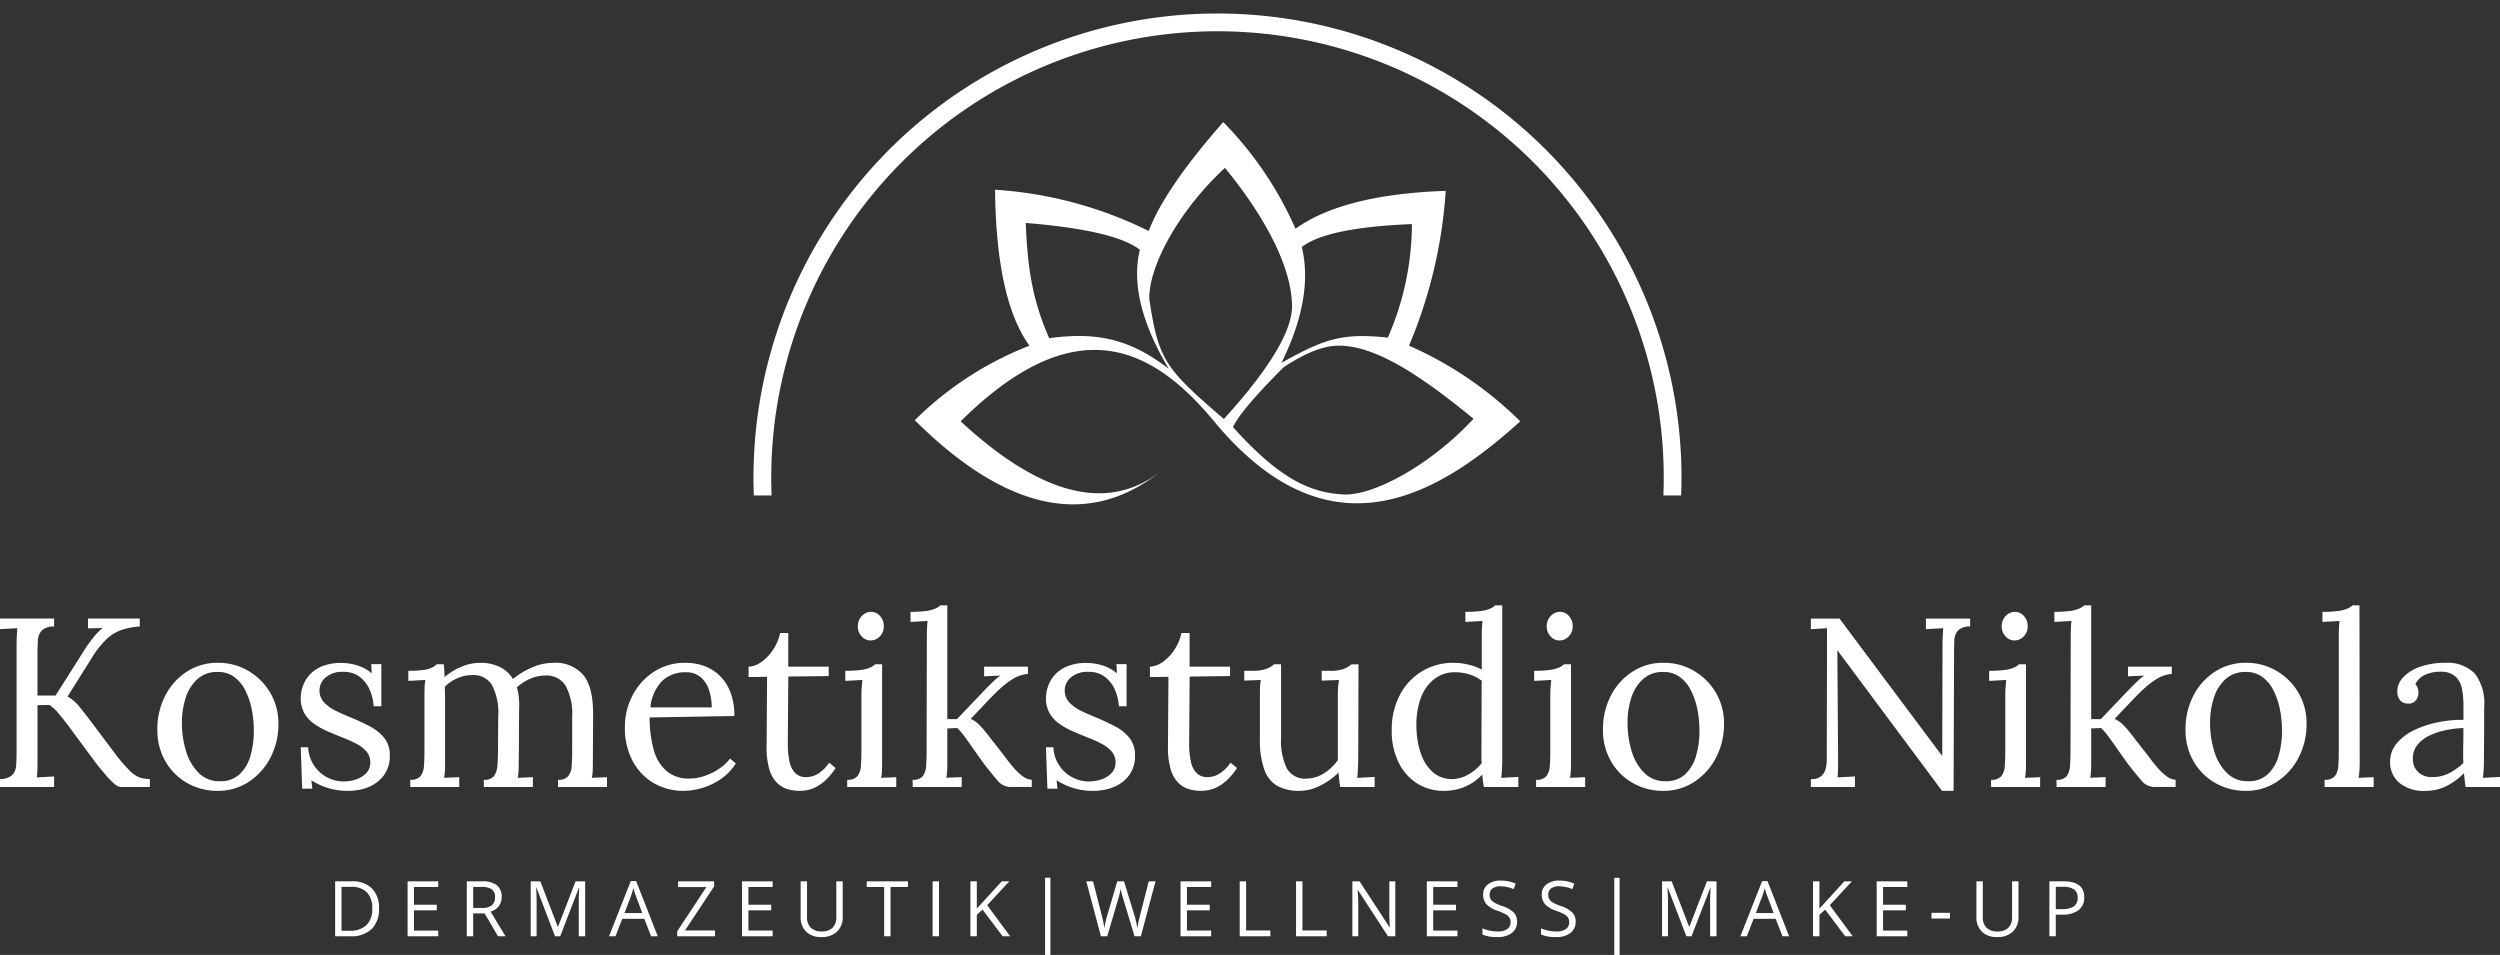 <svg xmlns="http://www.w3.org/2000/svg" xmlns:xlink="http://www.w3.org/1999/xlink" width="281.554" height="107.547" viewBox="0 0 281.554 107.547">
  <rect x="0" y="0" width="281.554" height="107.547" fill="#333333" stroke="none"/>
  <defs>
    <clipPath id="clip-path">
      <rect id="Rechteck_7" data-name="Rechteck 7" width="145.751" height="55.803" transform="translate(145.751 53.748) rotate(180)" fill="#fff"/>
    </clipPath>
  </defs>
  <g id="Logo-Kosmetikstudio-Nikola-musterdatei" transform="translate(-383.568 -613.308)">
    <g id="Gruppe_3" data-name="Gruppe 3" transform="translate(447.812 615.362)" clip-path="url(#clip-path)">
      <circle id="Ellipse_3" data-name="Ellipse 3" cx="51.26" cy="51.26" r="51.26" transform="translate(21.615 0.468)" fill="none"/>
      <path id="Pfad_14" data-name="Pfad 14" d="M51.26,0A51.257,51.257,0,1,1,12.174,18.094,51.26,51.26,0,0,1,51.26,0Z" transform="translate(21.615 0.468)" fill="none" stroke="#fff" stroke-linecap="square" stroke-width="2"/>
    </g>
    <path id="Pfad_8" data-name="Pfad 8" d="M571.149,711.257h-.581l-2.1-5.487h-.034q.059.652.059,1.55h0v3.937h-.664v-6.189h1.084l1.961,5.105h.034l1.977-5.105h1.075v6.189h-.72v-3.988h0q0-.686.06-1.49h-.034l-2.117,5.478Zm10.989,0h-.746l-.771-1.968h-2.481l-.762,1.968h-.728l2.448-6.215h.606l2.435,6.215Zm-3.743-2.617h2l-.72-1.917h0q-.14-.364-.287-.893h0a8.047,8.047,0,0,1-.267.893h0l-.728,1.917Zm8.326-.884,2.583,3.5h-.847l-2.258-3-.647.576v2.426h-.72v-6.189h.72v3.07l2.807-3.07h.851l-2.49,2.688Zm8.728,2.858v.643H592v-6.189h3.45v.638h-2.73V707.7h2.566v.635h-2.566v2.278Zm4.8-1.359H598.17v-.644h2.079v.644Zm7-4.187h.72v4.005h0a2.182,2.182,0,0,1-.64,1.664h0a2.449,2.449,0,0,1-1.757.606h0a2.341,2.341,0,0,1-1.729-.61h0a2.259,2.259,0,0,1-.612-1.677h0v-3.988h.72v4.039h0a1.591,1.591,0,0,0,.424,1.19h0a1.706,1.706,0,0,0,1.244.415h0a1.649,1.649,0,0,0,1.208-.417h0a1.607,1.607,0,0,0,.423-1.2h0v-4.03Zm8.127,1.8h0a1.734,1.734,0,0,1-.642,1.446h0a2.91,2.91,0,0,1-1.835.505h-.728v2.435h-.72v-6.189h1.6Q615.38,705.068,615.38,706.872Zm-3.205-1.181V708.2h.647a2.411,2.411,0,0,0,1.385-.309h0a1.139,1.139,0,0,0,.427-.991h0a1.068,1.068,0,0,0-.4-.915h0a2.1,2.1,0,0,0-1.253-.3h-.8Zm-101.387-.622-1.656,6.189h-.711l-1.249-4.145h0q-.089-.275-.2-.694h0a3.83,3.83,0,0,1-.114-.5h0a9.647,9.647,0,0,1-.3,1.224h0l-1.211,4.119h-.711l-1.648-6.189h.762l.979,3.823h0a14.313,14.313,0,0,1,.3,1.457h0a10.4,10.4,0,0,1,.339-1.516h0l1.109-3.763h.762l1.164,3.8h0a11.51,11.51,0,0,1,.344,1.483h0a12.654,12.654,0,0,1,.3-1.465h0l.973-3.814Zm6.263,5.547v.643H513.6v-6.189h3.45v.638h-2.73V707.7h2.566v.635h-2.566v2.278Zm6.666.643h-3.45v-6.189h.72v5.538h2.73v.651Zm6.345,0h-3.451v-6.189h.72v5.538h2.731v.651Zm7.729-6.189v6.189h-.822l-3.383-5.194h-.034q.067.914.067,1.676h0v3.518h-.664v-6.189h.813l3.374,5.174h.035q-.009-.114-.039-.735h0q-.029-.62-.021-.887h0v-3.552Zm7,5.547v.643h-3.451v-6.189h3.451v.638h-2.732V707.7h2.566v.635h-2.566v2.278Zm6.709-1h0a1.519,1.519,0,0,1-.593,1.275h0a2.57,2.57,0,0,1-1.609.457h0a4.029,4.029,0,0,1-1.694-.284h0v-.695h0a4.446,4.446,0,0,0,.83.255h0a4.362,4.362,0,0,0,.889.093h0a1.794,1.794,0,0,0,1.084-.273h0a.9.9,0,0,0,.364-.761h0a.977.977,0,0,0-.129-.527h0a1.2,1.2,0,0,0-.432-.378h0a5.944,5.944,0,0,0-.92-.395h0a2.938,2.938,0,0,1-1.235-.733h0a1.614,1.614,0,0,1-.371-1.1h0a1.375,1.375,0,0,1,.538-1.139h0a2.238,2.238,0,0,1,1.423-.423h0a4.2,4.2,0,0,1,1.7.338h0l-.224.626h0a3.836,3.836,0,0,0-1.49-.322h0a1.44,1.44,0,0,0-.893.246h0a.808.808,0,0,0-.322.682h0a1.038,1.038,0,0,0,.119.527h0a1.108,1.108,0,0,0,.4.377h0a4.924,4.924,0,0,0,.862.378h0a3.421,3.421,0,0,1,1.34.746h0A1.465,1.465,0,0,1,551.5,709.611Zm6.6,0h0a1.519,1.519,0,0,1-.593,1.275h0a2.569,2.569,0,0,1-1.608.457h0a4.028,4.028,0,0,1-1.694-.284h0v-.695h0a4.446,4.446,0,0,0,.83.255h0a4.362,4.362,0,0,0,.889.093h0a1.794,1.794,0,0,0,1.084-.273h0a.9.9,0,0,0,.364-.761h0a.978.978,0,0,0-.129-.527h0a1.2,1.2,0,0,0-.431-.378h0a6,6,0,0,0-.921-.395h0a2.938,2.938,0,0,1-1.235-.733h0a1.617,1.617,0,0,1-.37-1.1h0a1.375,1.375,0,0,1,.538-1.139h0a2.236,2.236,0,0,1,1.422-.423h0a4.2,4.2,0,0,1,1.7.338h0l-.224.626h0a3.836,3.836,0,0,0-1.49-.322h0a1.442,1.442,0,0,0-.894.246h0a.809.809,0,0,0-.321.682h0a1.045,1.045,0,0,0,.118.527h0a1.108,1.108,0,0,0,.4.377h0a4.977,4.977,0,0,0,.862.378h0a3.421,3.421,0,0,1,1.34.746h0A1.465,1.465,0,0,1,558.1,709.611Zm4.351,3.747v-8.689h.6v8.689ZM423.329,708.1h0a3.124,3.124,0,0,1-.832,2.344h0a3.291,3.291,0,0,1-2.394.811h-1.715v-6.189h1.9a3.033,3.033,0,0,1,2.244.8h0A3.019,3.019,0,0,1,423.329,708.1Zm-.762.026h0a2.493,2.493,0,0,0-.608-1.825h0a2.435,2.435,0,0,0-1.806-.613h-1.046v4.945h.877a2.665,2.665,0,0,0,1.935-.633h0A2.5,2.5,0,0,0,422.567,708.129ZM430,710.614v.643h-3.451v-6.189H430v.638h-2.732V707.7h2.566v.635h-2.566v2.278Zm5.226-1.932h-1.291v2.574h-.72v-6.189h1.7a2.674,2.674,0,0,1,1.683.436h0a1.581,1.581,0,0,1,.544,1.313h0a1.643,1.643,0,0,1-1.244,1.66h0l1.68,2.781h-.851l-1.5-2.574Zm-1.291-2.984v2.366h.986a1.7,1.7,0,0,0,1.118-.3h0a1.125,1.125,0,0,0,.357-.908h0a1.033,1.033,0,0,0-.362-.885h0a1.963,1.963,0,0,0-1.163-.271h-.935Zm9.8,5.558h-.581l-2.1-5.487h-.034q.059.652.059,1.55h0v3.937h-.664v-6.189h1.084l1.961,5.105h.034l1.977-5.105h1.075v6.189h-.72v-3.988h0q0-.686.06-1.49h-.034l-2.117,5.478Zm10.989,0h-.746l-.771-1.968h-2.481l-.762,1.968h-.728l2.448-6.215h.606l2.435,6.215Zm-3.743-2.617h2l-.72-1.917h0q-.14-.364-.287-.893h0a8.047,8.047,0,0,1-.267.893h0l-.728,1.917Zm10.189,1.965v.651h-4.256v-.563l3.285-4.98h-3.184v-.647h4.06v.563l-3.285,4.975Zm6.493.009v.643h-3.451v-6.189h3.451v.638h-2.732V707.7H467.5v.635h-2.566v2.278Zm7.169-5.547h.721v4.005h0a2.182,2.182,0,0,1-.64,1.664h0a2.452,2.452,0,0,1-1.757.606h0a2.342,2.342,0,0,1-1.73-.61h0a2.259,2.259,0,0,1-.612-1.677h0v-3.988h.72v4.039h0a1.591,1.591,0,0,0,.424,1.19h0a1.71,1.71,0,0,0,1.245.415h0a1.647,1.647,0,0,0,1.206-.417h0a1.607,1.607,0,0,0,.423-1.2h0v-4.03Zm6.108.638v5.551h-.72v-5.551h-1.961v-.638h4.64v.638Zm5.456,5.551h-.72v-6.189h.72v6.189Zm5.429-3.5,2.583,3.5h-.847l-2.257-3-.648.576v2.426h-.72v-6.189h.72v3.07l2.807-3.07h.851l-2.49,2.688Zm6.518,5.6v-8.689h.6v8.689Z" transform="translate(2.923 7.497)" fill="#fff"/>
    <path id="Pfad_9" data-name="Pfad 9" d="M603.581,697.254h-1.3l-10.812-14.525h0q-.244-.325-.474-.636h0q-.231-.312-.475-.637h-.027l.081,11.6h0v1.355h0q0,.677-.054,1.328h0l.976-.054h0l.976-.054h0v1.192h-4.959v-.894h0a1.664,1.664,0,0,0,1.206-.365h0a1.719,1.719,0,0,0,.474-.867h0a4.34,4.34,0,0,0,.108-.908h0l.027-13.034h0v-.921h0v-.894h0l-.894.054h0l-.921.054h0v-1.192h3.225l10.162,13.6h0q.352.461.692.921h0q.338.461.69.921h.027l.027-12.411h0q0-.542.027-1.043h0q.027-.5.054-.908h0l-.976.054h0l-.975.054h0v-1.192h4.986v.894h0a1.852,1.852,0,0,0-1.382.461h0a1.814,1.814,0,0,0-.406,1.165h0q-.027.732-.027,1.707h0l-.054,15.175Zm4.227-.434v-.813h0a1.4,1.4,0,0,0,1.165-.419h0a2.125,2.125,0,0,0,.379-1.165h0q.054-.746.054-1.721h0v-6.178h0q0-.434.027-.826h0q.027-.393.081-.935h0l-.961.054h0l-.963.054h0v-1.138h0a11.919,11.919,0,0,0,1.843-.108h0a3.853,3.853,0,0,0,.99-.271h0a1.918,1.918,0,0,0,.528-.352h.786v10.948h0q0,.542-.013.963h0a6.286,6.286,0,0,1-.1.88h0q.434-.027.854-.04h0q.419-.014.853-.041h0v1.111Zm2.629-16.5h0a1.339,1.339,0,0,1-1-.461h0a1.6,1.6,0,0,1-.434-1.138h0a1.614,1.614,0,0,1,.448-1.151h0a1.362,1.362,0,0,1,1.016-.475h0a1.339,1.339,0,0,1,1.044.475h0a1.675,1.675,0,0,1,.419,1.151h0a1.572,1.572,0,0,1-.447,1.138h0A1.412,1.412,0,0,1,610.437,680.317Zm10.27,16.5h-5.528v-.813h0a1.356,1.356,0,0,0,1.152-.419h0a2.2,2.2,0,0,0,.365-1.165h0q.054-.746.054-1.721h0l.027-12.818h0q0-.434.014-.826h0q.013-.393.067-.935h0l-.961.054h0l-.963.054h0v-1.138h0a11.929,11.929,0,0,0,1.843-.108h0a3.857,3.857,0,0,0,.99-.271h0a1.917,1.917,0,0,0,.528-.352h.786v12.818h1.084l3.306-3.469h0q.461-.461.84-.826h0a4.966,4.966,0,0,1,.759-.61h0l-1.843.081v-1.084h4.932v.813h0a3.824,3.824,0,0,0-1.72.583h0a9.464,9.464,0,0,0-1.463,1.124h0q-.664.623-1.152,1.138h0l-2.114,2.222h0a3.065,3.065,0,0,1,.921.623h0q.379.379.759.84h0l1.924,2.466h0q.135.163.475.623h0q.338.461.813,1h0a5.92,5.92,0,0,0,1,.921h0a1.725,1.725,0,0,0,.989.379h0v.813h-2.466a1.916,1.916,0,0,1-1.436-.786h0q-.677-.786-1.436-1.761h0q-.7-.975-1.26-1.774h0q-.556-.8-1-1.4h0a6.98,6.98,0,0,0-.8-.921h0l-1.111.054v3.712h0q0,.542-.013.963h0a6.286,6.286,0,0,1-.1.88h0q.434-.027.867-.04h0q.434-.014.867-.041h0v1.111Zm15.8.434h0a6.827,6.827,0,0,1-3.442-.88h0a6.552,6.552,0,0,1-2.452-2.439h0a6.947,6.947,0,0,1-.908-3.564h0a8.167,8.167,0,0,1,.894-3.848h0a6.97,6.97,0,0,1,2.439-2.7h0a6.293,6.293,0,0,1,3.469-.99h0a6.662,6.662,0,0,1,3.442.908h0a6.893,6.893,0,0,1,2.466,2.452h0a6.743,6.743,0,0,1,.921,3.523h0a8.039,8.039,0,0,1-.907,3.808h0a7.164,7.164,0,0,1-2.453,2.723h0A6.233,6.233,0,0,1,636.506,697.254Zm.217-1.084h0a3.135,3.135,0,0,0,2.276-.813h0a4.61,4.61,0,0,0,1.206-2.114h0a10.076,10.076,0,0,0,.365-2.737h0a12.492,12.492,0,0,0-.23-2.4h0a8.183,8.183,0,0,0-.719-2.141h0a4.244,4.244,0,0,0-1.26-1.532h0a3.044,3.044,0,0,0-1.857-.569h0a3.292,3.292,0,0,0-2.3.813h0a4.766,4.766,0,0,0-1.314,2.114h0a9.02,9.02,0,0,0-.421,2.791h0a10.818,10.818,0,0,0,.461,3.185h0a5.8,5.8,0,0,0,1.409,2.452h0A3.234,3.234,0,0,0,636.723,696.17Zm8.645.65v-.813h0a1.4,1.4,0,0,0,1.165-.419h0a2.125,2.125,0,0,0,.379-1.165h0q.054-.746.054-1.721h0V679.884h0q0-.434.014-.826h0q.013-.393.067-.935h0l-.961.054h0l-.963.054h0v-1.138h0a12.22,12.22,0,0,0,1.857-.108h0a3.876,3.876,0,0,0,1-.271h0a1.918,1.918,0,0,0,.528-.352h.786l.027,17.587h0q0,.542-.027.963h0a8.064,8.064,0,0,1-.108.88h0q.434-.027.854-.04h0q.419-.014.853-.041h0v1.111Zm19.755,0h-3.875q-.081-.461-.108-.813h0q-.027-.352-.081-.732h0a7.543,7.543,0,0,1-1.991,1.45h0a5.053,5.053,0,0,1-2.263.528h0a4.361,4.361,0,0,1-3.062-.934h0a3.012,3.012,0,0,1-1-2.29h0a3.214,3.214,0,0,1,.773-2.154h0a5.868,5.868,0,0,1,2.005-1.49h0a11.334,11.334,0,0,1,2.683-.867h0a13.15,13.15,0,0,1,2.8-.258h0v-1.68h0a9.4,9.4,0,0,0-.163-1.789h0a2.6,2.6,0,0,0-.7-1.382h0a2.459,2.459,0,0,0-1.734-.569h0a4,4,0,0,0-1.612.3h0a2.175,2.175,0,0,0-1.206,1.111h0a1.043,1.043,0,0,1,.285.5h0a2.305,2.305,0,0,1,.067.528h0a1.427,1.427,0,0,1-.271.746h0a.99.99,0,0,1-.948.392h0a1.022,1.022,0,0,1-.867-.392h0a1.5,1.5,0,0,1-.3-.935h0a2.345,2.345,0,0,1,.692-1.653h0a4.768,4.768,0,0,1,1.91-1.165h0a8.22,8.22,0,0,1,2.764-.434h0a4.3,4.3,0,0,1,3.36,1.206h0a5.5,5.5,0,0,1,1.057,3.807h0v2.019h0q0,1.016-.013,2.032h0q-.014,1.016-.014,2.045h0q0,.434-.027.867h0q-.027.434-.081.976h0l.963-.054h0l.961-.054h0v1.138ZM661,690.181h0a11.6,11.6,0,0,0-1.937.231h0a7.938,7.938,0,0,0-1.87.609h0a3.833,3.833,0,0,0-1.382,1.071h0a2.389,2.389,0,0,0-.5,1.612h0a1.983,1.983,0,0,0,.664,1.5h0a2.211,2.211,0,0,0,1.449.5h0a4.232,4.232,0,0,0,1.938-.419h0A7.246,7.246,0,0,0,661,694.111h0q-.027-.3-.027-.65h0v-.732h0q0-.135.014-.867h0Q661,691.13,661,690.181ZM389.665,696.82h-6.1v-.894h0a2.013,2.013,0,0,0,1.409-.474h0a1.836,1.836,0,0,0,.421-1.165h0q.04-.746.04-1.694h0V680.886h0q0-.542.027-1.043h0q.027-.5.054-.908h0l-.976.054h0l-.976.054h0v-1.192h6.1v.894h0a1.9,1.9,0,0,0-1.4.461h0a1.824,1.824,0,0,0-.434,1.165h0q-.041.732-.041,1.707h0v4.444h2.032l3.387-5.338h0q.352-.542.867-1.192h0a6.719,6.719,0,0,1,1.057-1.084h0q-.406.027-.826.027h0q-.421,0-.827.027h0v-1.111h5.826v.894h0a8.3,8.3,0,0,0-2.032.379h0a4.763,4.763,0,0,0-1.707,1.044h0a10.673,10.673,0,0,0-1.734,2.235h0l-2.656,4.227h0a4.55,4.55,0,0,1,1.274,1.071h0q.488.609.976,1.232h0l3.035,4.038h0a17.947,17.947,0,0,0,1.694,1.992h0a3.217,3.217,0,0,0,1.192.8h0a3.7,3.7,0,0,0,1.1.163h0v.894h-3.306a1.28,1.28,0,0,1-.718-.379h0a8.45,8.45,0,0,1-.963-.989h0q-.515-.61-1.057-1.288h0l-3.252-4.39h0q-.515-.677-1.03-1.287h0a4.291,4.291,0,0,0-1-.908h0l-1.328.027V693.6h0q0,.732-.013,1.261h0a7.213,7.213,0,0,1-.068.88h0l.976-.054h0l.976-.054h0v1.192Zm18.427.434h0a6.827,6.827,0,0,1-3.441-.88h0a6.553,6.553,0,0,1-2.452-2.439h0a6.947,6.947,0,0,1-.908-3.564h0a8.166,8.166,0,0,1,.894-3.848h0a6.97,6.97,0,0,1,2.439-2.7h0a6.292,6.292,0,0,1,3.469-.99h0a6.662,6.662,0,0,1,3.442.908h0A6.894,6.894,0,0,1,414,686.2h0a6.744,6.744,0,0,1,.921,3.523h0a8.039,8.039,0,0,1-.907,3.808h0a7.164,7.164,0,0,1-2.453,2.723h0A6.233,6.233,0,0,1,408.092,697.254Zm.217-1.084h0a3.134,3.134,0,0,0,2.276-.813h0a4.61,4.61,0,0,0,1.206-2.114h0a10.076,10.076,0,0,0,.365-2.737h0a12.5,12.5,0,0,0-.23-2.4h0a8.181,8.181,0,0,0-.719-2.141h0a4.244,4.244,0,0,0-1.26-1.532h0a3.045,3.045,0,0,0-1.857-.569h0a3.292,3.292,0,0,0-2.3.813h0a4.766,4.766,0,0,0-1.314,2.114h0a9.022,9.022,0,0,0-.421,2.791h0a10.816,10.816,0,0,0,.461,3.185h0a5.794,5.794,0,0,0,1.409,2.452h0A3.234,3.234,0,0,0,408.309,696.17Zm14.471,1.084h0a7.364,7.364,0,0,1-2.412-.365h0a7.415,7.415,0,0,1-1.734-.827h0l.108.948H417.6l-.163-4.661h.84a3.96,3.96,0,0,0,.623,1.992h0a4.007,4.007,0,0,0,1.463,1.368h0a3.955,3.955,0,0,0,1.924.488h0a4.273,4.273,0,0,0,1.382-.23h0a2.833,2.833,0,0,0,1.138-.7h0a1.661,1.661,0,0,0,.461-1.206h0a1.822,1.822,0,0,0-.447-1.26h0a4.066,4.066,0,0,0-1.179-.881h0a15.84,15.84,0,0,0-1.572-.7h0q-.813-.325-1.626-.677h0a8.349,8.349,0,0,1-1.5-.84h0a3.729,3.729,0,0,1-1.1-1.192h0a3.421,3.421,0,0,1-.406-1.734h0a4.116,4.116,0,0,1,.217-1.247h0a3.772,3.772,0,0,1,.732-1.287h0a3.8,3.8,0,0,1,1.409-1h0a5.682,5.682,0,0,1,2.276-.393h0a6.231,6.231,0,0,1,1.626.244h0a4.766,4.766,0,0,1,1.734.921h0l-.054-1.03h1.138v4.742h-.867a5.359,5.359,0,0,0-.434-1.829h0a3.715,3.715,0,0,0-1.111-1.463h0a2.951,2.951,0,0,0-1.9-.583h0a2.843,2.843,0,0,0-1.951.623h0a1.873,1.873,0,0,0-.7,1.436h0a1.945,1.945,0,0,0,.529,1.4h0a4.67,4.67,0,0,0,1.368.961h0q.84.406,1.789.786h0q1.03.434,2.005.948h0a5.045,5.045,0,0,1,1.6,1.288h0a3.07,3.07,0,0,1,.623,1.991h0a3.571,3.571,0,0,1-.69,2.249h0a4.062,4.062,0,0,1-1.761,1.315h0A6.078,6.078,0,0,1,422.78,697.254Zm12.52-.434h-5.528v-.813h0a1.4,1.4,0,0,0,1.165-.419h0a2.126,2.126,0,0,0,.379-1.165h0q.054-.746.054-1.721h0v-6.178h0q0-.434.014-.867h0a6.218,6.218,0,0,1,.094-.894h0l-.961.054h0l-.963.054h0v-1.138h0a11.112,11.112,0,0,0,1.8-.108h0a3.124,3.124,0,0,0,.907-.271h0a2.121,2.121,0,0,0,.488-.352h.786a4.025,4.025,0,0,1,.068.623h0q.013.352.04.813h0a6.98,6.98,0,0,1,1.87-1.151h0a5.382,5.382,0,0,1,2.114-.448h0a4.822,4.822,0,0,1,2.276.488h0a3.644,3.644,0,0,1,1.436,1.328h0a9,9,0,0,1,2.128-1.287h0a5.871,5.871,0,0,1,2.371-.529h0a4.127,4.127,0,0,1,3.469,1.423h0q1.111,1.422,1.057,4.647h0l-.027,5.04h0q0,.542-.013.963h0a6.277,6.277,0,0,1-.1.88h0q.434-.027.854-.04h0q.42-.014.853-.041h0v1.111H446.41v-.813h0a1.4,1.4,0,0,0,1.165-.419h0a2.125,2.125,0,0,0,.379-1.165h0q.054-.746.054-1.721h0v-3.794h0a6.578,6.578,0,0,0-.745-3.5h0a2.526,2.526,0,0,0-2.345-1.138h0a4.052,4.052,0,0,0-1.68.379h0a5.52,5.52,0,0,0-1.463.948h0a5.716,5.716,0,0,1,.2.935h0a7.827,7.827,0,0,1,.067,1.043h0q-.027,1.572-.027,3.171h0q0,1.6-.027,3.2h0q0,.542-.013.963h0a6.286,6.286,0,0,1-.1.88h0q.434-.027.854-.04h0q.419-.014.853-.041h0v1.111h-5.528v-.813h0a1.356,1.356,0,0,0,1.152-.419h0a2.289,2.289,0,0,0,.379-1.165h0q.067-.746.067-1.721h0l.027-3.794h0a6.886,6.886,0,0,0-.677-3.523h0a2.415,2.415,0,0,0-2.3-1.165h0a3.988,3.988,0,0,0-1.653.366h0a4.592,4.592,0,0,0-1.382.934h0q0,.325.014.692h0q.013.365.013.772h0v6.964h0q0,.542-.013.963h0a6.286,6.286,0,0,1-.1.88h0q.434-.027.854-.04h0q.419-.014.853-.041h0v1.111Zm25.256.434h0a6.552,6.552,0,0,1-3.373-.88h0a6.252,6.252,0,0,1-2.372-2.493h0a7.928,7.928,0,0,1-.867-3.808h0a7.622,7.622,0,0,1,.854-3.55h0a6.962,6.962,0,0,1,2.4-2.669h0a6.357,6.357,0,0,1,3.577-1.017h0a6.08,6.08,0,0,1,2.128.366h0a4.88,4.88,0,0,1,1.747,1.111h0a5.19,5.19,0,0,1,1.192,1.87h0a7.325,7.325,0,0,1,.434,2.642h0l-9.539.163h0a13.155,13.155,0,0,0,.448,3.618h0a4.809,4.809,0,0,0,1.449,2.412h0a3.834,3.834,0,0,0,2.574.853h0a5.355,5.355,0,0,0,1.721-.3h0a6.777,6.777,0,0,0,1.639-.813h0a4.947,4.947,0,0,0,1.219-1.138h0l.65.542h0a6.047,6.047,0,0,1-1.761,1.816h0a7.423,7.423,0,0,1-2.114.976h0A7.6,7.6,0,0,1,460.555,697.254Zm-3.74-9.4h6.91a6.266,6.266,0,0,0-.284-1.883h0a3.265,3.265,0,0,0-.935-1.49h0a2.461,2.461,0,0,0-1.707-.583h0a3.769,3.769,0,0,0-2.614.935h0A4.949,4.949,0,0,0,456.815,687.851Zm16.774,9.4h0a4.874,4.874,0,0,1-1.274-.176h0a2.874,2.874,0,0,1-1.205-.692h0a3.492,3.492,0,0,1-.881-1.5h0a8.6,8.6,0,0,1-.325-2.616h0l.054-7.859-2.087.027v-1.165h0a2.734,2.734,0,0,0,1.436-.528h0a5.039,5.039,0,0,0,1.315-1.369h0a5.35,5.35,0,0,0,.8-1.9h.921v3.794H476.9v1.057l-4.553.054-.054,7.533h0a9.068,9.068,0,0,0,.2,2.074h0a2.52,2.52,0,0,0,.663,1.287h0a1.669,1.669,0,0,0,1.192.434h0a2.557,2.557,0,0,0,1.423-.434h0a4.239,4.239,0,0,0,1.178-1.192h0l.732.6h0a7.233,7.233,0,0,1-1.178,1.409h0a4.941,4.941,0,0,1-1.125.773h0a3.6,3.6,0,0,1-1,.325h0A5.585,5.585,0,0,1,473.589,697.254Zm5.393-.434v-.813h0a1.4,1.4,0,0,0,1.165-.419h0a2.126,2.126,0,0,0,.379-1.165h0q.054-.746.054-1.721h0v-6.178h0q0-.434.027-.826h0q.027-.393.081-.935h0l-.961.054h0l-.963.054h0v-1.138h0a11.918,11.918,0,0,0,1.843-.108h0a3.853,3.853,0,0,0,.99-.271h0a1.918,1.918,0,0,0,.528-.352h.786v10.948h0q0,.542-.013.963h0a6.286,6.286,0,0,1-.1.88h0q.434-.027.854-.04h0q.419-.014.853-.041h0v1.111Zm2.629-16.5h0a1.34,1.34,0,0,1-1-.461h0a1.6,1.6,0,0,1-.434-1.138h0a1.615,1.615,0,0,1,.448-1.151h0a1.363,1.363,0,0,1,1.016-.475h0a1.338,1.338,0,0,1,1.044.475h0a1.675,1.675,0,0,1,.419,1.151h0a1.572,1.572,0,0,1-.447,1.138h0A1.412,1.412,0,0,1,481.611,680.317Zm10.27,16.5h-5.528v-.813h0a1.356,1.356,0,0,0,1.152-.419h0a2.2,2.2,0,0,0,.365-1.165h0q.054-.746.054-1.721h0l.027-12.818h0q0-.434.014-.826h0q.013-.393.067-.935h0l-.961.054h0l-.963.054h0v-1.138h0a11.928,11.928,0,0,0,1.843-.108h0a3.857,3.857,0,0,0,.99-.271h0a1.919,1.919,0,0,0,.528-.352h.786v12.818h1.084l3.306-3.469h0q.461-.461.84-.826h0a4.967,4.967,0,0,1,.759-.61h0l-1.843.081v-1.084h4.932v.813h0a3.824,3.824,0,0,0-1.72.583h0a9.462,9.462,0,0,0-1.463,1.124h0q-.664.623-1.152,1.138h0l-2.114,2.222h0a3.066,3.066,0,0,1,.921.623h0q.379.379.759.84h0l1.924,2.466h0q.135.163.475.623h0q.338.461.813,1h0a5.918,5.918,0,0,0,1,.921h0a1.725,1.725,0,0,0,.989.379h0v.813H497.3a1.916,1.916,0,0,1-1.436-.786h0q-.677-.786-1.436-1.761h0q-.7-.975-1.26-1.774h0q-.556-.8-1-1.4h0a6.984,6.984,0,0,0-.8-.921h0l-1.111.054v3.712h0q0,.542-.013.963h0a6.3,6.3,0,0,1-.1.88h0q.434-.027.867-.04h0q.434-.014.867-.041h0v1.111Zm14.823.434h0a7.364,7.364,0,0,1-2.412-.365h0a7.417,7.417,0,0,1-1.734-.827h0l.108.948h-1.138l-.163-4.661h.84a3.96,3.96,0,0,0,.623,1.992h0a4.008,4.008,0,0,0,1.463,1.368h0a3.955,3.955,0,0,0,1.924.488h0a4.274,4.274,0,0,0,1.382-.23h0a2.833,2.833,0,0,0,1.138-.7h0a1.661,1.661,0,0,0,.461-1.206h0a1.822,1.822,0,0,0-.447-1.26h0a4.065,4.065,0,0,0-1.179-.881h0a15.845,15.845,0,0,0-1.572-.7h0q-.813-.325-1.626-.677h0a8.345,8.345,0,0,1-1.5-.84h0a3.729,3.729,0,0,1-1.1-1.192h0a3.421,3.421,0,0,1-.406-1.734h0a4.115,4.115,0,0,1,.217-1.247h0a3.772,3.772,0,0,1,.732-1.287h0a3.8,3.8,0,0,1,1.409-1h0a5.682,5.682,0,0,1,2.276-.393h0a6.231,6.231,0,0,1,1.626.244h0a4.766,4.766,0,0,1,1.734.921h0l-.054-1.03h1.138v4.742h-.867a5.358,5.358,0,0,0-.434-1.829h0a3.715,3.715,0,0,0-1.111-1.463h0a2.951,2.951,0,0,0-1.9-.583h0a2.843,2.843,0,0,0-1.951.623h0a1.873,1.873,0,0,0-.7,1.436h0a1.945,1.945,0,0,0,.529,1.4h0a4.67,4.67,0,0,0,1.368.961h0q.84.406,1.788.786h0q1.03.434,2.005.948h0a5.044,5.044,0,0,1,1.6,1.288h0a3.069,3.069,0,0,1,.623,1.991h0a3.571,3.571,0,0,1-.69,2.249h0a4.062,4.062,0,0,1-1.761,1.315h0A6.078,6.078,0,0,1,506.7,697.254Zm12.086,0h0a4.874,4.874,0,0,1-1.274-.176h0a2.874,2.874,0,0,1-1.205-.692h0a3.493,3.493,0,0,1-.881-1.5h0a8.6,8.6,0,0,1-.325-2.616h0l.054-7.859-2.087.027v-1.165h0a2.735,2.735,0,0,0,1.436-.528h0a5.039,5.039,0,0,0,1.315-1.369h0a5.348,5.348,0,0,0,.8-1.9h.921v3.794H522.1v1.057l-4.553.054-.054,7.533h0a9.068,9.068,0,0,0,.2,2.074h0a2.52,2.52,0,0,0,.663,1.287h0a1.669,1.669,0,0,0,1.192.434h0a2.558,2.558,0,0,0,1.423-.434h0a4.24,4.24,0,0,0,1.178-1.192h0l.732.6h0a7.233,7.233,0,0,1-1.178,1.409h0a4.941,4.941,0,0,1-1.125.773h0a3.6,3.6,0,0,1-1,.325h0A5.585,5.585,0,0,1,518.79,697.254Zm11.11,0h0a5.047,5.047,0,0,1-2.452-.542h0a3.372,3.372,0,0,1-1.49-1.843h0a10.041,10.041,0,0,1-.5-3.523h0v-4.823h0q0-.434.014-.867h0a6.218,6.218,0,0,1,.094-.894h0q-.461.027-.934.041h0q-.475.013-.935.04h0v-1.111h.84a4.563,4.563,0,0,0,1.694-.23h0a3.033,3.033,0,0,0,.826-.5h.786v8.265h0a7.157,7.157,0,0,0,.664,3.483h0a2.345,2.345,0,0,0,2.262,1.124h0a3.732,3.732,0,0,0,1.965-.636h0a5.256,5.256,0,0,0,1.5-1.45h0v-6.964h0q0-.65.027-1.124h0a8,8,0,0,1,.108-.935h0q-.488.027-.976.041h0q-.488.013-.976.04h0v-1.111h.84a4.563,4.563,0,0,0,1.694-.23h0a3.032,3.032,0,0,0,.826-.5h.786l-.027,10.243h0q0,.434-.027,1.219h0q-.027.786-.081,1.328h0l.976-.054h0l.976-.054h0v1.138h-3.875q-.081-.461-.121-.867h0q-.041-.406-.068-.759h0a8,8,0,0,1-2.032,1.45h0A5.2,5.2,0,0,1,529.9,697.254Zm16.259,0h0a5.528,5.528,0,0,1-2.981-.826h0a5.732,5.732,0,0,1-2.1-2.372h0a8.023,8.023,0,0,1-.773-3.631h0a8.345,8.345,0,0,1,.894-3.929h0a6.769,6.769,0,0,1,2.48-2.683h0a6.709,6.709,0,0,1,3.59-.976h0a6.978,6.978,0,0,1,1.776.231h0a5.717,5.717,0,0,1,1.4.528h0v-3.712h0q0-.434.014-.826h0q.013-.393.067-.935h0l-.961.054h0l-.963.054h0v-1.138h0a11.928,11.928,0,0,0,1.843-.108h0a3.858,3.858,0,0,0,.99-.271h0a1.921,1.921,0,0,0,.528-.352h.786v17.587h0q0,.434-.027.867h0q-.027.434-.081.976h0l.963-.054h0l.961-.054h0v1.138h-3.875q-.081-.406-.121-.745h0q-.041-.339-.068-.664h0a5.574,5.574,0,0,1-1.87,1.342h0A5.933,5.933,0,0,1,546.159,697.254Zm.976-1.328h0a3.632,3.632,0,0,0,1.8-.515h0a5.059,5.059,0,0,0,1.5-1.274h0q-.027-.325-.027-.69h0v-.8h0l.027-7.8h0a4.487,4.487,0,0,0-1.422-.718h0a5.511,5.511,0,0,0-1.586-.231h0a3.71,3.71,0,0,0-2.358.786h0a4.8,4.8,0,0,0-1.517,2.195h0a8.877,8.877,0,0,0-.461,3.306h0a9.5,9.5,0,0,0,.529,2.954h0a4.731,4.731,0,0,0,1.355,2.046h0A3.221,3.221,0,0,0,547.135,695.926Zm9.43.894v-.813h0a1.4,1.4,0,0,0,1.165-.419h0a2.125,2.125,0,0,0,.379-1.165h0q.054-.746.054-1.721h0v-6.178h0q0-.434.027-.826h0q.027-.393.081-.935h0l-.961.054h0l-.963.054h0v-1.138h0a11.921,11.921,0,0,0,1.843-.108h0a3.852,3.852,0,0,0,.99-.271h0a1.917,1.917,0,0,0,.528-.352h.786v10.948h0q0,.542-.013.963h0a6.3,6.3,0,0,1-.1.88h0q.434-.027.854-.04h0q.419-.014.853-.041h0v1.111Zm2.629-16.5h0a1.339,1.339,0,0,1-1-.461h0a1.6,1.6,0,0,1-.434-1.138h0a1.615,1.615,0,0,1,.448-1.151h0a1.362,1.362,0,0,1,1.016-.475h0a1.338,1.338,0,0,1,1.044.475h0a1.675,1.675,0,0,1,.42,1.151h0a1.572,1.572,0,0,1-.447,1.138h0A1.412,1.412,0,0,1,559.194,680.317ZM570.9,697.254h0a6.827,6.827,0,0,1-3.442-.88h0a6.553,6.553,0,0,1-2.452-2.439h0a6.947,6.947,0,0,1-.908-3.564h0a8.166,8.166,0,0,1,.894-3.848h0a6.97,6.97,0,0,1,2.439-2.7h0a6.293,6.293,0,0,1,3.469-.99h0a6.662,6.662,0,0,1,3.442.908h0a6.894,6.894,0,0,1,2.466,2.452h0a6.743,6.743,0,0,1,.921,3.523h0a8.039,8.039,0,0,1-.907,3.808h0a7.163,7.163,0,0,1-2.453,2.723h0A6.233,6.233,0,0,1,570.9,697.254Zm.217-1.084h0a3.134,3.134,0,0,0,2.276-.813h0a4.609,4.609,0,0,0,1.206-2.114h0a10.076,10.076,0,0,0,.365-2.737h0a12.5,12.5,0,0,0-.23-2.4h0a8.183,8.183,0,0,0-.719-2.141h0a4.245,4.245,0,0,0-1.26-1.532h0a3.045,3.045,0,0,0-1.857-.569h0a3.292,3.292,0,0,0-2.3.813h0a4.765,4.765,0,0,0-1.314,2.114h0a9.02,9.02,0,0,0-.421,2.791h0a10.82,10.82,0,0,0,.461,3.185h0a5.8,5.8,0,0,0,1.409,2.452h0A3.234,3.234,0,0,0,571.117,696.17Z" transform="translate(0 5.12)" fill="#fff"/>
    <g id="Gruppe_4" data-name="Gruppe 4" transform="translate(486.592 627.053)">
      <path id="Pfad_10" data-name="Pfad 10" d="M514.452,660.5q.9-1.937,5.682-6.716c1.55-1.033,4.021-2.488,6.329-2.453,4.261.063,9.394,3.582,15.077,8.233-4.692,5.089-11.269,8.748-14.723,8.523s-6.907-1.484-12.365-7.587Zm5.457-7.228q3.652-7.4,2.293-13.048,2.824-2.2,12.4-2.583a32.1,32.1,0,0,1-2.712,12.786c-5.068-.539-7.118.1-11.979,2.845Zm-6.49,6.324q7.745-8.525,7.682-12.786c-.063-4.261-2.9-9.814-7.553-15.5-5.09,4.692-8.565,10.948-8.524,14.723,1.033,6.974,1.808,7.878,8.4,13.56Zm-7.168,5.941q-8.911,6.845-22.471-5.683c12.85-12.721,21.483-8.52,28.541,0,12.835,15.494,24.925,8.653,34.482,0a41.548,41.548,0,0,0-12.527-8.523A53.768,53.768,0,0,0,538.41,633.9q-11.494.387-16.919,4.262a40.214,40.214,0,0,0-8.136-12.011q-6.586,7.491-8.394,12.269a45.326,45.326,0,0,0-17.306-4.649q.129,12.4,3.875,17.564a37.713,37.713,0,0,0-12.915,8.394q15.5,15.369,27.637,5.812Zm.953-11.619q-4.6-7.739-3.243-13.388-2.824-2.2-12.852-3.019c.194,4.456.581,8.33,2.648,12.979C499.672,649.677,503.193,650.892,507.2,653.92Z" transform="translate(-478.614 -626.148)" fill="#fff" fill-rule="evenodd"/>
    </g>
  </g>
</svg>
